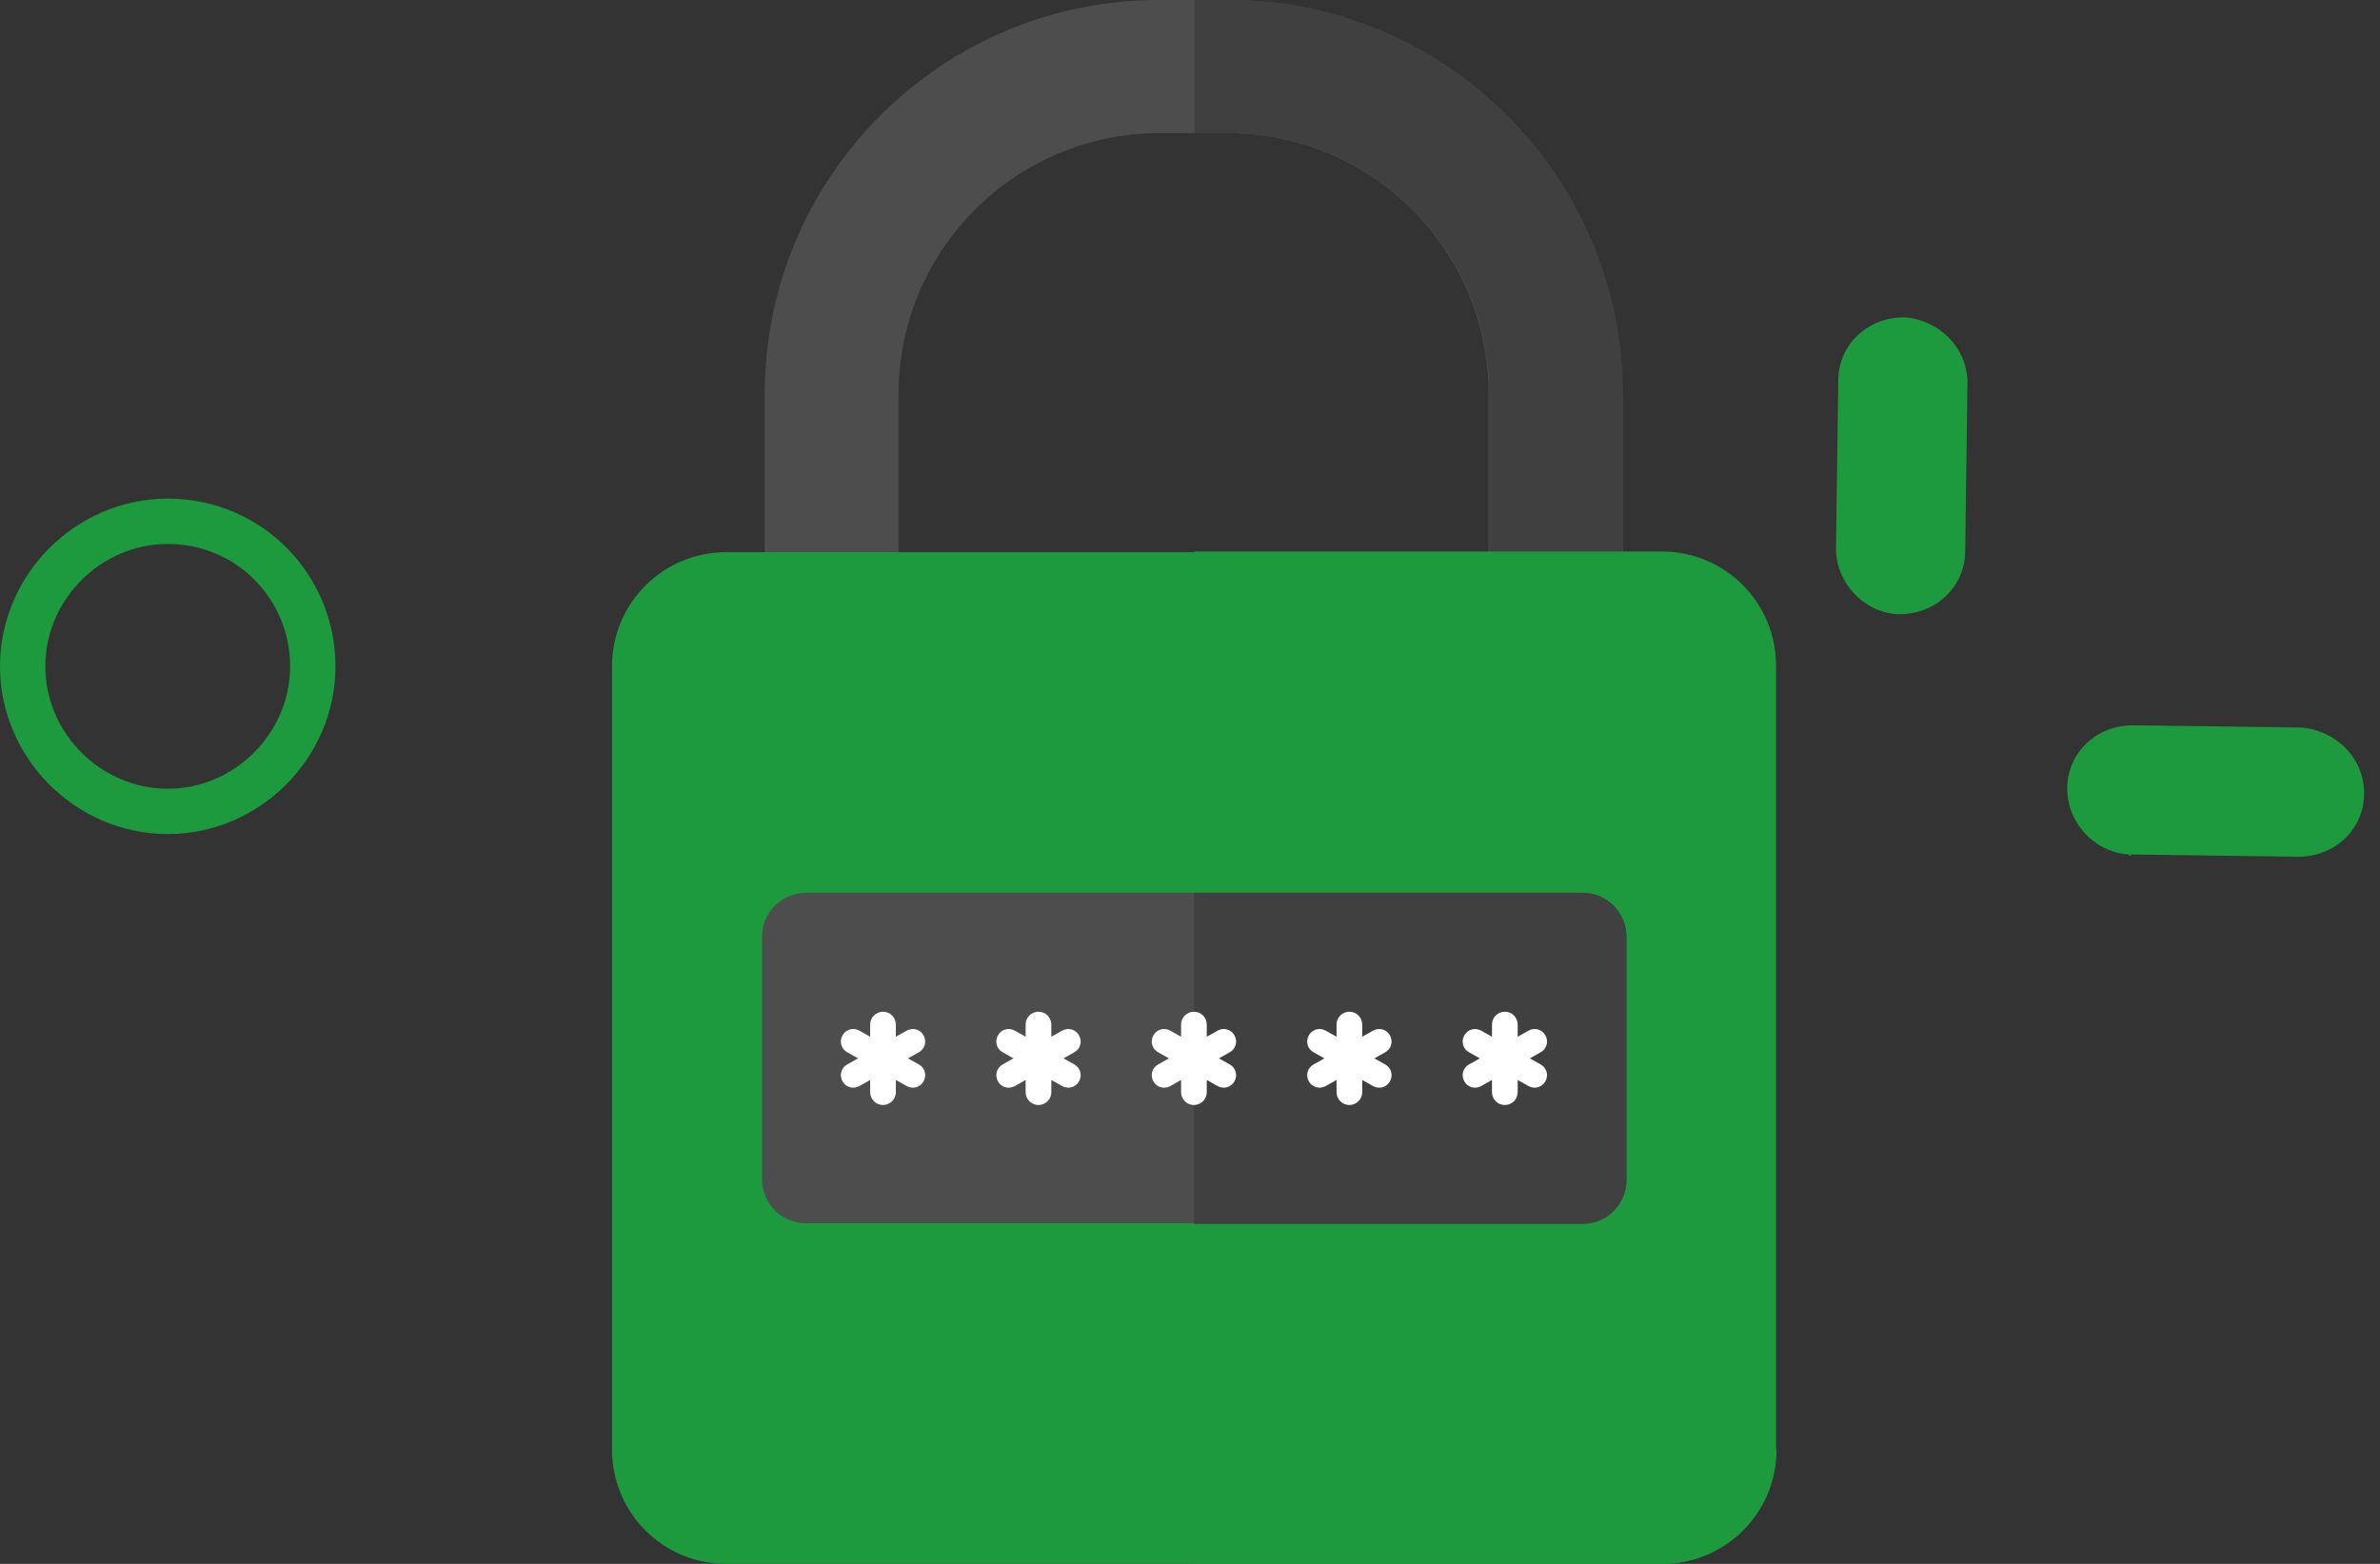 <svg width="105" height="69" viewBox="0 0 105 69" fill="none"
    xmlns="http://www.w3.org/2000/svg">
    <rect x="0" y="0" width="105" height="69" fill="#333333" stroke="none"/>
    <path d="M68.626 35.991C66.986 35.991 65.674 34.679 65.674 33.039V17.384C65.674 11.033 60.516 5.874 54.164 5.874H51.153C44.801 5.874 39.643 11.033 39.643 17.384V33.039C39.643 34.679 38.331 35.991 36.691 35.991C35.051 35.991 33.739 34.679 33.739 33.039V17.384C33.739 7.783 41.551 0 51.123 0H54.194C63.796 0 71.578 7.812 71.578 17.384V33.039C71.578 34.649 70.266 35.991 68.626 35.991Z" fill="#4D4D4D"/>
    <path d="M54.194 0H52.703V5.874H54.194C60.545 5.874 65.704 11.033 65.704 17.384V33.039C65.704 34.679 67.016 35.991 68.656 35.991C70.296 35.991 71.608 34.679 71.608 33.039V17.384C71.578 7.783 63.766 0 54.194 0Z" fill="#404040"/>
    <path d="M78.377 63.961C78.377 66.764 76.111 69 73.338 69H32.039C29.236 69 27 66.734 27 63.961V29.402C27 26.599 29.266 24.362 32.039 24.362H73.308C76.111 24.362 78.347 26.628 78.347 29.402V63.961H78.377Z" fill="#1C9A3D"/>
    <path d="M73.308 24.332H52.674V69H73.308C76.111 69 78.347 66.734 78.347 63.961V29.401C78.377 26.598 76.111 24.332 73.308 24.332Z" fill="#1C9A3D"/>
    <path d="M71.757 52.034C71.757 53.107 70.892 53.972 69.819 53.972H35.558C34.484 53.972 33.62 53.107 33.62 52.034V41.329C33.62 40.255 34.484 39.391 35.558 39.391H69.819C70.892 39.391 71.757 40.255 71.757 41.329V52.034Z" fill="#4D4D4D"/>
    <path d="M69.819 39.391H52.674V54.002H69.819C70.893 54.002 71.757 53.137 71.757 52.063V41.359C71.757 40.255 70.893 39.391 69.819 39.391Z" fill="#404040"/>
    <path d="M40.537 46.965L40.06 46.696L40.537 46.428C40.806 46.279 40.895 45.951 40.746 45.682C40.597 45.414 40.269 45.325 40.001 45.474L39.523 45.742V45.205C39.523 44.907 39.285 44.639 38.957 44.639C38.659 44.639 38.39 44.877 38.39 45.205V45.742L37.913 45.474C37.645 45.325 37.317 45.414 37.168 45.682C37.019 45.951 37.108 46.279 37.377 46.428L37.854 46.696L37.377 46.965C37.108 47.114 37.019 47.442 37.168 47.71C37.317 47.978 37.645 48.068 37.913 47.919L38.39 47.65V48.187C38.39 48.485 38.629 48.754 38.957 48.754C39.255 48.754 39.523 48.515 39.523 48.187V47.65L40.001 47.919C40.269 48.068 40.597 47.978 40.746 47.71C40.895 47.442 40.806 47.114 40.537 46.965Z" fill="white"/>
    <path d="M47.396 46.965L46.919 46.696L47.396 46.428C47.664 46.279 47.754 45.951 47.604 45.682C47.455 45.414 47.127 45.325 46.859 45.474L46.382 45.742V45.205C46.382 44.907 46.143 44.639 45.815 44.639C45.517 44.639 45.249 44.877 45.249 45.205V45.742L44.772 45.474C44.503 45.325 44.175 45.414 44.026 45.682C43.877 45.951 43.967 46.279 44.235 46.428L44.712 46.696L44.235 46.965C43.967 47.114 43.877 47.442 44.026 47.71C44.175 47.978 44.503 48.068 44.772 47.919L45.249 47.65V48.187C45.249 48.485 45.487 48.754 45.815 48.754C46.113 48.754 46.382 48.515 46.382 48.187V47.65L46.859 47.919C47.127 48.068 47.455 47.978 47.604 47.71C47.754 47.442 47.664 47.114 47.396 46.965Z" fill="white"/>
    <path d="M54.254 46.965L53.777 46.696L54.254 46.428C54.522 46.279 54.612 45.951 54.462 45.682C54.313 45.414 53.985 45.325 53.717 45.474L53.24 45.742V45.205C53.24 44.907 53.001 44.639 52.673 44.639C52.375 44.639 52.107 44.877 52.107 45.205V45.742L51.63 45.474C51.361 45.325 51.033 45.414 50.884 45.682C50.735 45.951 50.825 46.279 51.093 46.428L51.57 46.696L51.093 46.965C50.825 47.114 50.735 47.442 50.884 47.71C51.033 47.978 51.361 48.068 51.63 47.919L52.107 47.65V48.187C52.107 48.485 52.345 48.754 52.673 48.754C52.972 48.754 53.24 48.515 53.24 48.187V47.65L53.717 47.919C53.985 48.068 54.313 47.978 54.462 47.71C54.612 47.442 54.522 47.114 54.254 46.965Z" fill="white"/>
    <path d="M61.112 46.965L60.635 46.696L61.112 46.428C61.38 46.279 61.47 45.951 61.321 45.682C61.172 45.414 60.844 45.325 60.575 45.474L60.098 45.742V45.205C60.098 44.907 59.86 44.639 59.532 44.639C59.233 44.639 58.965 44.877 58.965 45.205V45.742L58.488 45.474C58.22 45.325 57.892 45.414 57.742 45.682C57.593 45.951 57.683 46.279 57.951 46.428L58.428 46.696L57.951 46.965C57.683 47.114 57.593 47.442 57.742 47.71C57.892 47.978 58.22 48.068 58.488 47.919L58.965 47.65V48.187C58.965 48.485 59.204 48.754 59.532 48.754C59.83 48.754 60.098 48.515 60.098 48.187V47.65L60.575 47.919C60.844 48.068 61.172 47.978 61.321 47.71C61.47 47.442 61.38 47.114 61.112 46.965Z" fill="white"/>
    <path d="M67.97 46.965L67.493 46.696L67.97 46.428C68.239 46.279 68.328 45.951 68.179 45.682C68.03 45.414 67.702 45.325 67.434 45.474L66.957 45.742V45.205C66.957 44.907 66.718 44.639 66.39 44.639C66.092 44.639 65.823 44.877 65.823 45.205V45.742L65.346 45.474C65.078 45.325 64.75 45.414 64.601 45.682C64.452 45.951 64.541 46.279 64.81 46.428L65.287 46.696L64.81 46.965C64.541 47.114 64.452 47.442 64.601 47.71C64.75 47.978 65.078 48.068 65.346 47.919L65.823 47.65V48.187C65.823 48.485 66.062 48.754 66.39 48.754C66.688 48.754 66.957 48.515 66.957 48.187V47.65L67.434 47.919C67.702 48.068 68.03 47.978 68.179 47.71C68.328 47.442 68.239 47.114 67.97 46.965Z" fill="white"/>
    <path d="M83.7 27.1C82.2 27 81 25.7 81 24.2L81.1 16.8C81.1 15.2 82.4 14 84 14C85.5 14.1 86.8 15.3 86.8 16.9L86.7 24.3C86.7 25.9 85.4 27.1 83.8 27.1C83.8 27.1 83.8 27.1 83.7 27.1Z" fill="#1C9A3D"/>
    <path d="M93.9 37.7C92.4 37.6 91.2 36.3 91.2 34.8C91.2 33.2 92.5 32 94.1 32L101.5 32.1C103 32.2 104.3 33.4 104.3 35C104.3 36.6 103 37.8 101.4 37.8L94 37.7C94 37.8 94 37.8 93.9 37.7Z" fill="#1C9A3D"/>
    <path d="M13.8 29.4C13.8 32.9 10.9 35.8 7.4 35.8C3.9 35.8 1 32.9 1 29.4C1 25.9 3.9 23 7.4 23C11 23 13.8 25.9 13.8 29.4Z" stroke="#1C9A3D" stroke-width="2" stroke-miterlimit="10"/>
</svg>
